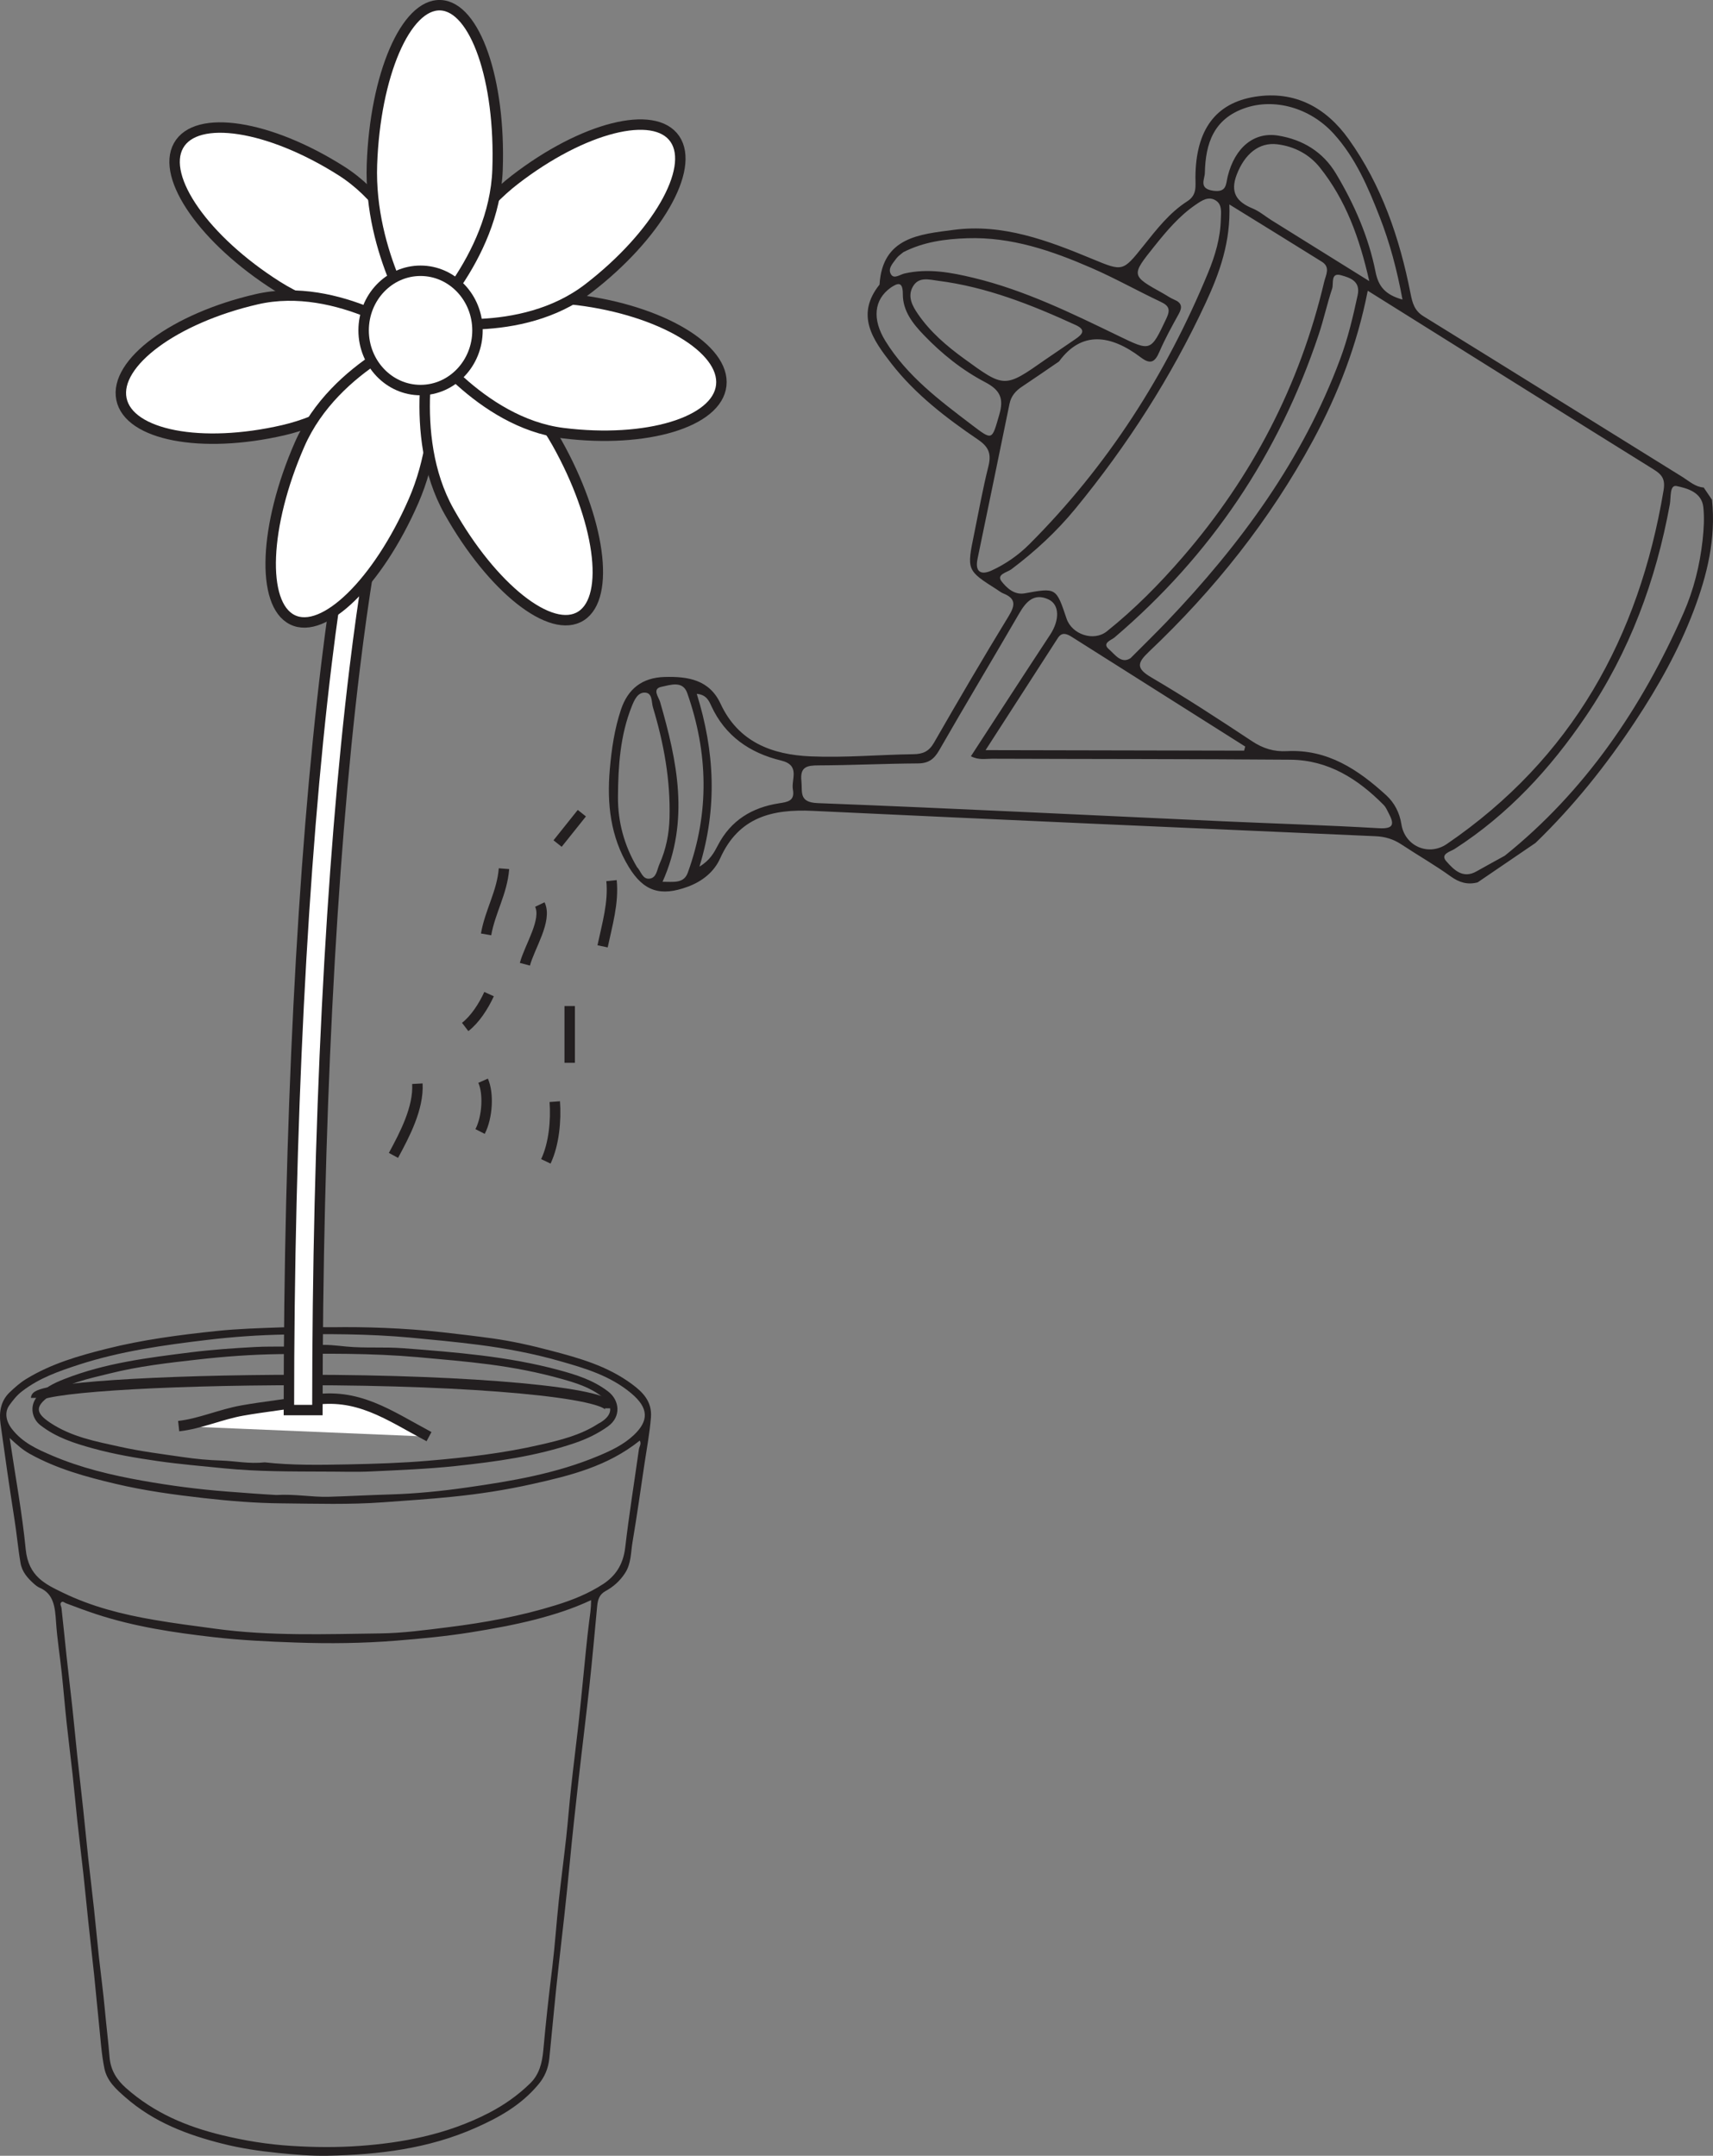 <?xml version="1.0" encoding="UTF-8"?>
<svg xmlns="http://www.w3.org/2000/svg" xmlns:xlink="http://www.w3.org/1999/xlink" width="164.145pt" height="206.606pt" viewBox="0 0 164.145 206.606" version="1.1">
<rect x="0" y="0" width="164.145" height="206.606" fill="#808080" stroke="none"/>
<defs>
<clipPath id="clip1">
  <path d="M 0 127 L 63 127 L 63 206.605 L 0 206.605 Z M 0 127 "/>
</clipPath>
<clipPath id="clip2">
  <path d="M 58 9 L 164.145 9 L 164.145 86 L 58 86 Z M 58 9 "/>
</clipPath>
</defs>
<g id="surface1">
<path style="fill:none;stroke-width:1;stroke-linecap:butt;stroke-linejoin:miter;stroke:rgb(13.73%,12.16%,12.549%);stroke-opacity:1;stroke-miterlimit:10;" d="M 0 -0.001 C 0 1.503 -13.152 2.718 -29.406 2.718 " transform="matrix(1,0,0,-1,58.465,134.972)"/>
<path style="fill:none;stroke-width:1;stroke-linecap:butt;stroke-linejoin:miter;stroke:rgb(13.73%,12.16%,12.549%);stroke-opacity:1;stroke-miterlimit:10;" d="M -0.002 0.001 C -0.002 0.951 11.444 1.72 25.592 1.72 " transform="matrix(1,0,0,-1,3.466,133.974)"/>
<g clip-path="url(#clip1)" clip-rule="nonzero">
<path style=" stroke:none;fill-rule:evenodd;fill:rgb(13.73%,12.16%,12.549%);fill-opacity:1;" d="M 26.473 143.277 C 25.051 143.199 23.398 143.074 21.742 142.945 C 19.027 142.738 16.336 142.383 13.648 141.906 C 10.688 141.379 7.766 140.691 4.953 139.484 C 3.578 138.891 2.18 138.281 1.148 136.957 C 0.559 136.199 0.422 135.34 0.891 134.684 C 1.246 134.184 1.633 133.703 2.109 133.34 C 3.758 132.062 5.641 131.414 7.512 130.801 C 11.547 129.488 15.703 128.91 19.859 128.414 C 22.332 128.117 24.82 127.945 27.305 127.898 C 31.301 127.828 35.297 127.824 39.293 128.191 C 41.473 128.395 43.648 128.602 45.824 128.879 C 48.473 129.219 51.086 129.715 53.664 130.449 C 56.051 131.133 58.453 131.828 60.488 133.531 C 62.176 134.945 62.195 136.172 60.699 137.566 C 59.723 138.473 58.551 139.023 57.359 139.523 C 53.293 141.23 49.043 141.941 44.785 142.551 C 42.348 142.902 39.891 143.148 37.441 143.223 C 35.453 143.281 33.473 143.391 31.484 143.449 C 29.887 143.492 28.309 143.172 26.473 143.277 M 0.926 137.816 C 1.637 138.473 2.195 138.969 2.824 139.316 C 5.449 140.781 8.266 141.543 11.094 142.211 C 13.867 142.867 16.684 143.25 19.5 143.57 C 22 143.852 24.512 144.059 27.023 144.078 C 30.262 144.109 33.504 144.215 36.75 143.973 C 38.938 143.809 41.125 143.676 43.312 143.449 C 45.898 143.191 48.461 142.797 51.004 142.227 C 54.625 141.422 58.219 140.535 61.305 138.062 C 61.484 138.387 61.262 138.621 61.223 138.891 C 60.781 142.031 60.277 145.16 59.91 148.312 C 59.715 149.953 58.98 151.027 57.812 151.801 C 56.375 152.742 54.824 153.355 53.234 153.844 C 49.871 154.887 46.445 155.512 42.977 155.945 C 40.801 156.215 38.613 156.516 36.438 156.543 C 31.168 156.613 25.895 156.812 20.637 156.094 C 18.664 155.828 16.691 155.578 14.727 155.238 C 11.738 154.723 8.793 153.988 6.004 152.629 C 4.387 151.84 2.723 151.102 2.465 148.492 C 2.121 144.977 1.473 141.508 0.926 137.816 M 56.641 153.352 C 56.641 154.141 56.535 154.785 56.453 155.414 C 56.23 157.156 56.078 158.91 55.898 160.66 C 55.746 162.164 55.605 163.668 55.438 165.172 C 55.207 167.219 54.945 169.266 54.723 171.32 C 54.551 172.906 54.43 174.496 54.258 176.082 C 54.031 178.137 53.758 180.18 53.539 182.23 C 53.316 184.316 53.18 186.414 52.926 188.5 C 52.598 191.156 52.301 193.82 52.062 196.492 C 51.949 197.727 51.668 198.82 50.797 199.668 C 49.605 200.832 48.297 201.738 46.879 202.48 C 44.848 203.535 42.734 204.27 40.555 204.777 C 38.559 205.242 36.543 205.508 34.504 205.656 C 32.301 205.816 30.113 205.797 27.91 205.656 C 25.648 205.516 23.434 205.156 21.223 204.617 C 17.906 203.809 14.777 202.512 12.066 200.105 C 11.238 199.367 10.594 198.461 10.492 197.105 C 10.375 195.602 10.184 194.105 10.047 192.602 C 9.895 190.934 9.668 189.273 9.484 187.605 C 9.32 186.082 9.18 184.547 9.016 183.02 C 8.836 181.355 8.633 179.691 8.449 178.027 C 8.285 176.496 8.141 174.965 7.977 173.441 C 7.797 171.746 7.598 170.055 7.414 168.359 C 7.25 166.805 7.105 165.246 6.938 163.688 C 6.762 162.047 6.559 160.418 6.383 158.781 C 6.215 157.223 6.07 155.66 5.891 154.105 C 5.867 153.926 5.711 153.727 5.863 153.57 C 6.012 153.418 6.168 153.594 6.328 153.656 C 7.289 154.02 8.25 154.379 9.223 154.699 C 12.883 155.902 16.648 156.461 20.418 156.895 C 23.062 157.199 25.727 157.328 28.383 157.418 C 31.574 157.531 34.773 157.492 37.957 157.238 C 40.328 157.047 42.695 156.824 45.055 156.449 C 47.141 156.113 49.211 155.742 51.262 155.219 C 53.07 154.75 54.859 154.188 56.641 153.352 M 31.867 127.199 C 29.762 127.199 28.355 127.156 26.953 127.211 C 24.879 127.285 22.797 127.344 20.73 127.562 C 17.191 127.934 13.652 128.395 10.176 129.273 C 7.543 129.938 4.918 130.684 2.508 132.16 C 1.926 132.516 1.406 132.977 0.906 133.457 C 0.098 134.238 -0.109 135.297 0.047 136.434 C 0.465 139.465 0.895 142.492 1.371 145.512 C 1.602 146.938 1.723 148.383 1.969 149.805 C 2.117 150.664 2.668 151.262 3.25 151.785 C 3.422 151.938 3.605 152.082 3.805 152.168 C 5.16 152.75 5.277 154.047 5.371 155.457 C 5.477 157.074 5.738 158.672 5.91 160.281 C 6.082 161.895 6.215 163.516 6.387 165.129 C 6.562 166.766 6.773 168.398 6.953 170.035 C 7.121 171.562 7.258 173.094 7.422 174.625 C 7.602 176.289 7.809 177.949 7.992 179.613 C 8.156 181.113 8.297 182.621 8.457 184.125 C 8.641 185.871 8.848 187.613 9.031 189.367 C 9.191 190.926 9.328 192.484 9.492 194.043 C 9.637 195.434 9.723 196.84 9.996 198.199 C 10.246 199.461 11.164 200.254 12.008 200.996 C 14.758 203.406 17.969 204.598 21.281 205.438 C 23.055 205.891 24.852 206.152 26.664 206.336 C 28.25 206.496 29.844 206.633 31.41 206.602 C 36.242 206.5 41.031 205.945 45.598 203.914 C 47.801 202.934 49.906 201.781 51.586 199.773 C 52.191 199.055 52.539 198.242 52.637 197.273 C 52.941 194.297 53.199 191.316 53.539 188.344 C 53.906 185.148 54.27 181.961 54.574 178.758 C 54.836 175.977 55.145 173.203 55.457 170.422 C 55.785 167.484 56.156 164.547 56.477 161.609 C 56.754 159.051 56.98 156.484 57.223 153.926 C 57.285 153.297 57.434 152.816 58.004 152.496 C 58.742 152.094 59.398 151.539 59.91 150.738 C 60.488 149.836 60.441 148.785 60.609 147.793 C 61.031 145.301 61.383 142.801 61.754 140.297 C 61.977 138.812 62.258 137.332 62.375 135.836 C 62.496 134.297 61.566 133.402 60.566 132.66 C 58.191 130.898 55.488 130.152 52.785 129.441 C 50.934 128.949 49.055 128.531 47.168 128.266 C 45.578 128.047 43.98 127.859 42.387 127.68 C 38.648 127.262 34.91 127.152 31.867 127.199 "/>
</g>
<path style=" stroke:none;fill-rule:evenodd;fill:rgb(13.73%,12.16%,12.549%);fill-opacity:1;" d="M 25.375 140.148 C 23.855 140.312 22.547 140.02 21.223 139.977 C 19.988 139.938 18.742 139.824 17.516 139.641 C 15.504 139.348 13.484 139.098 11.488 138.652 C 9.191 138.145 6.863 137.719 4.809 136.352 C 3.391 135.41 3.379 134.805 4.664 133.844 C 6.426 132.52 8.465 132.145 10.457 131.645 C 13.25 130.941 16.094 130.617 18.93 130.297 C 21.504 130.004 24.09 129.816 26.672 129.777 C 31.137 129.719 35.598 129.672 40.062 130.07 C 42.34 130.277 44.613 130.465 46.887 130.762 C 49.242 131.074 51.574 131.516 53.871 132.168 C 55.195 132.543 56.531 132.949 57.691 133.859 C 58.781 134.715 58.73 135.59 57.539 136.328 C 57.477 136.367 57.406 136.391 57.344 136.434 C 55.613 137.559 53.691 138.016 51.785 138.457 C 48.246 139.277 44.648 139.688 41.051 139.992 C 38.492 140.211 35.922 140.293 33.355 140.344 C 30.629 140.398 27.902 140.438 25.375 140.148 M 31.129 141.035 C 32.605 141.031 34.082 141.09 35.559 141.02 C 38.27 140.891 40.98 140.785 43.676 140.5 C 47.523 140.086 51.367 139.566 55.094 138.293 C 56.203 137.914 57.27 137.41 58.266 136.695 C 59.559 135.762 59.363 134.188 58.277 133.359 C 56.848 132.262 55.215 131.754 53.574 131.309 C 51.125 130.645 48.645 130.219 46.141 129.906 C 43.645 129.598 41.148 129.402 38.645 129.211 C 36.828 129.07 35.012 129.223 33.203 129.051 C 32.227 128.957 31.242 128.82 30.277 128.93 C 28.34 129.145 26.402 128.992 24.465 129.094 C 22.398 129.203 20.328 129.348 18.273 129.605 C 14.195 130.121 10.105 130.617 6.188 132.156 C 5.176 132.551 4.168 133.016 3.465 133.973 C 2.844 134.824 3.07 135.969 3.871 136.59 C 5.402 137.781 7.145 138.324 8.906 138.812 C 10.953 139.375 13.027 139.727 15.117 140.027 C 17.242 140.332 19.371 140.508 21.5 140.723 C 24.707 141.043 27.914 141.02 31.129 141.035 "/>
<path style="fill-rule:nonzero;fill:rgb(100%,100%,100%);fill-opacity:1;stroke-width:1;stroke-linecap:butt;stroke-linejoin:miter;stroke:rgb(13.73%,12.16%,12.549%);stroke-opacity:1;stroke-miterlimit:10;" d="M -0.001 0 C -3.895 2.075 -6.844 4.266 -11.384 3.481 C -13.52 3.11 -15.852 2.864 -17.884 2.504 C -19.985 2.129 -21.958 1.231 -23.989 1.008 " transform="matrix(1,0,0,-1,41.11,137.684)"/>
<path style=" stroke:none;fill-rule:nonzero;fill:rgb(100%,100%,100%);fill-opacity:1;" d="M 27.684 135.137 L 30.414 135.137 C 30.414 108.246 31.684 82.988 33.992 64.016 C 37.383 36.148 41.281 35.828 41.32 35.828 L 41.32 32.742 C 39.766 32.742 35.043 32.742 31.289 63.598 C 28.965 82.703 27.684 108.105 27.684 135.137 "/>
<path style="fill:none;stroke-width:1;stroke-linecap:butt;stroke-linejoin:miter;stroke:rgb(13.73%,12.16%,12.549%);stroke-opacity:1;stroke-miterlimit:10;" d="M 0.001 -0.002 L 2.732 -0.002 C 2.732 26.889 4.001 52.147 6.31 71.12 C 9.7 98.987 13.599 99.307 13.638 99.307 L 13.638 102.393 C 12.083 102.393 7.361 102.393 3.607 71.538 C 1.282 52.432 0.001 27.03 0.001 -0.002 Z M 0.001 -0.002 " transform="matrix(1,0,0,-1,27.682,135.135)"/>
<path style=" stroke:none;fill-rule:nonzero;fill:rgb(100%,100%,100%);fill-opacity:1;" d="M 32.699 16.371 C 25.785 11.988 18.805 10.906 17.105 13.957 C 15.406 17.004 19.633 23.027 26.547 27.41 C 33.457 31.793 41.664 30.68 41.664 30.68 C 41.664 30.68 39.613 20.754 32.699 16.371 "/>
<path style="fill:none;stroke-width:1;stroke-linecap:butt;stroke-linejoin:miter;stroke:rgb(13.73%,12.16%,12.549%);stroke-opacity:1;stroke-miterlimit:10;" d="M 0.001 0 C -6.913 4.383 -13.893 5.465 -15.593 2.414 C -17.292 -0.633 -13.065 -6.656 -6.151 -11.039 C 0.759 -15.422 8.966 -14.309 8.966 -14.309 C 8.966 -14.309 6.915 -4.383 0.001 0 Z M 0.001 0 " transform="matrix(1,0,0,-1,32.698,16.371)"/>
<path style=" stroke:none;fill-rule:nonzero;fill:rgb(100%,100%,100%);fill-opacity:1;" d="M 24.594 28.68 C 16.738 30.492 10.934 34.773 11.637 38.242 C 12.34 41.707 19.281 43.047 27.145 41.23 C 35.004 39.418 40.297 32.641 40.297 32.641 C 40.297 32.641 32.453 26.867 24.594 28.68 "/>
<path style="fill:none;stroke-width:1;stroke-linecap:butt;stroke-linejoin:miter;stroke:rgb(13.73%,12.16%,12.549%);stroke-opacity:1;stroke-miterlimit:10;" d="M -0.001 0.001 C -7.856 -1.811 -13.661 -6.092 -12.958 -9.561 C -12.255 -13.026 -5.313 -14.366 2.55 -12.549 C 10.409 -10.737 15.702 -3.96 15.702 -3.96 C 15.702 -3.96 7.859 1.814 -0.001 0.001 Z M -0.001 0.001 " transform="matrix(1,0,0,-1,24.595,28.681)"/>
<path style=" stroke:none;fill-rule:nonzero;fill:rgb(100%,100%,100%);fill-opacity:1;" d="M 28.703 42.609 C 25.305 50.379 24.996 57.898 28.012 59.395 C 31.023 60.891 36.223 55.805 39.621 48.035 C 43.016 40.262 41.152 31.664 41.152 31.664 C 41.152 31.664 32.098 34.836 28.703 42.609 "/>
<path style="fill:none;stroke-width:1;stroke-linecap:butt;stroke-linejoin:miter;stroke:rgb(13.73%,12.16%,12.549%);stroke-opacity:1;stroke-miterlimit:10;" d="M 0 -0.001 C -3.398 -7.771 -3.707 -15.29 -0.691 -16.786 C 2.321 -18.282 7.52 -13.196 10.918 -5.427 C 14.313 2.347 12.449 10.944 12.449 10.944 C 12.449 10.944 3.395 7.772 0 -0.001 Z M 0 -0.001 " transform="matrix(1,0,0,-1,28.703,42.608)"/>
<path style=" stroke:none;fill-rule:nonzero;fill:rgb(100%,100%,100%);fill-opacity:1;" d="M 43.027 49.012 C 47.16 56.367 52.82 60.855 55.676 59.031 C 58.527 57.211 57.492 49.77 53.359 42.414 C 49.227 35.055 41.508 31.883 41.508 31.883 C 41.508 31.883 38.895 41.656 43.027 49.012 "/>
<path style="fill:none;stroke-width:1;stroke-linecap:butt;stroke-linejoin:miter;stroke:rgb(13.73%,12.16%,12.549%);stroke-opacity:1;stroke-miterlimit:10;" d="M 0 -0 C 4.133 -7.355 9.793 -11.844 12.649 -10.02 C 15.5 -8.199 14.465 -0.758 10.332 6.598 C 6.199 13.957 -1.519 17.129 -1.519 17.129 C -1.519 17.129 -4.133 7.355 0 -0 Z M 0 -0 " transform="matrix(1,0,0,-1,43.027,49.012)"/>
<path style=" stroke:none;fill-rule:nonzero;fill:rgb(100%,100%,100%);fill-opacity:1;" d="M 53.949 41.508 C 61.938 42.504 68.727 40.457 69.113 36.938 C 69.504 33.414 63.34 29.746 55.352 28.75 C 47.363 27.754 40.297 32.34 40.297 32.34 C 40.297 32.34 45.965 40.512 53.949 41.508 "/>
<path style="fill:none;stroke-width:1;stroke-linecap:butt;stroke-linejoin:miter;stroke:rgb(13.73%,12.16%,12.549%);stroke-opacity:1;stroke-miterlimit:10;" d="M -0.002 -0 C 7.987 -0.996 14.776 1.051 15.162 4.57 C 15.553 8.094 9.389 11.762 1.401 12.758 C -6.588 13.754 -13.654 9.168 -13.654 9.168 C -13.654 9.168 -7.986 0.996 -0.002 -0 Z M -0.002 -0 " transform="matrix(1,0,0,-1,53.951,41.508)"/>
<path style=" stroke:none;fill-rule:nonzero;fill:rgb(100%,100%,100%);fill-opacity:1;" d="M 56.398 27.625 C 62.918 22.602 66.621 16.199 64.672 13.324 C 62.719 10.453 55.855 12.195 49.34 17.223 C 42.824 22.246 40.527 30.723 40.527 30.723 C 40.527 30.723 49.887 32.652 56.398 27.625 "/>
<path style="fill:none;stroke-width:1;stroke-linecap:butt;stroke-linejoin:miter;stroke:rgb(13.73%,12.16%,12.549%);stroke-opacity:1;stroke-miterlimit:10;" d="M -0.001 0.002 C 6.519 5.025 10.222 11.428 8.273 14.303 C 6.32 17.174 -0.544 15.432 -7.059 10.404 C -13.575 5.381 -15.872 -3.096 -15.872 -3.096 C -15.872 -3.096 -6.512 -5.025 -0.001 0.002 Z M -0.001 0.002 " transform="matrix(1,0,0,-1,56.399,27.627)"/>
<path style=" stroke:none;fill-rule:nonzero;fill:rgb(100%,100%,100%);fill-opacity:1;" d="M 47.676 16.258 C 47.977 7.688 45.527 0.633 42.207 0.5 C 38.883 0.367 35.941 7.207 35.641 15.777 C 35.34 24.348 40.184 31.496 40.184 31.496 C 40.184 31.496 47.375 24.828 47.676 16.258 "/>
<path style="fill:none;stroke-width:1;stroke-linecap:butt;stroke-linejoin:miter;stroke:rgb(13.73%,12.16%,12.549%);stroke-opacity:1;stroke-miterlimit:10;" d="M 0.001 0 C 0.302 8.571 -2.147 15.625 -5.467 15.758 C -8.792 15.891 -11.733 9.051 -12.034 0.481 C -12.335 -8.089 -7.491 -15.238 -7.491 -15.238 C -7.491 -15.238 -0.299 -8.57 0.001 0 Z M 0.001 0 " transform="matrix(1,0,0,-1,47.675,16.258)"/>
<path style=" stroke:none;fill-rule:nonzero;fill:rgb(100%,100%,100%);fill-opacity:1;" d="M 34.844 31.664 C 34.844 34.824 37.285 37.383 40.297 37.383 C 43.309 37.383 45.754 34.824 45.754 31.664 C 45.754 28.508 43.309 25.949 40.297 25.949 C 37.285 25.949 34.844 28.508 34.844 31.664 "/>
<path style="fill:none;stroke-width:1;stroke-linecap:butt;stroke-linejoin:miter;stroke:rgb(13.73%,12.16%,12.549%);stroke-opacity:1;stroke-miterlimit:10;" d="M 0.001 0.001 C 0.001 -3.159 2.443 -5.717 5.454 -5.717 C 8.466 -5.717 10.911 -3.159 10.911 0.001 C 10.911 3.158 8.466 5.716 5.454 5.716 C 2.443 5.716 0.001 3.158 0.001 0.001 Z M 0.001 0.001 " transform="matrix(1,0,0,-1,34.843,31.666)"/>
<g clip-path="url(#clip2)" clip-rule="nonzero">
<path style=" stroke:none;fill-rule:evenodd;fill:rgb(13.73%,12.16%,12.549%);fill-opacity:1;" d="M 63.488 84.508 C 64.527 84.5 65.516 84.703 65.902 83.645 C 67.996 77.902 67.863 72.141 65.852 66.418 C 65.418 65.188 64.203 65.66 63.391 65.82 C 62.445 66.008 63.121 66.82 63.25 67.262 C 64.895 72.957 66.102 78.648 63.488 84.508 M 85.363 27.559 C 83.734 28.715 83.559 30.598 84.84 32.676 C 86.918 36.043 90.031 38.367 93.109 40.711 C 95.133 42.25 95.039 42.195 95.746 39.773 C 96.211 38.195 95.859 37.391 94.383 36.617 C 92.207 35.477 90.27 33.926 88.551 32.141 C 87.488 31.035 86.504 29.824 86.512 28.18 C 86.516 26.859 85.941 27.184 85.363 27.559 M 67.023 83.055 C 68.047 82.441 68.43 81.703 68.793 81.004 C 70.039 78.609 72.07 77.387 74.641 76.988 C 75.492 76.859 76.176 76.754 75.98 75.676 C 75.797 74.676 76.73 73.34 74.832 72.883 C 71.863 72.164 69.484 70.547 68.152 67.641 C 67.938 67.176 67.688 66.574 66.766 66.496 C 68.473 71.98 68.762 77.387 67.023 83.055 M 61.035 83.094 C 61.426 83.492 61.559 84.301 62.258 84.207 C 62.926 84.113 62.957 83.332 63.188 82.824 C 63.82 81.414 64.117 79.918 64.156 78.371 C 64.25 74.75 63.609 71.234 62.566 67.789 C 62.414 67.285 62.539 66.402 61.797 66.379 C 61.086 66.352 60.77 67.121 60.535 67.703 C 59.426 70.48 59.234 73.422 59.215 76.367 C 59.199 78.758 59.809 81.016 61.035 83.094 M 134.391 28.711 C 133.863 25.855 133.176 23.27 132.199 20.773 C 131.09 17.926 129.883 15.105 127.789 12.805 C 125.508 10.301 122.102 9.398 119.324 10.348 C 116.289 11.383 115.512 13.762 115.453 16.578 C 115.441 17.172 114.836 18.07 116.234 18.277 C 117.57 18.473 117.457 17.652 117.645 16.891 C 118.332 14.145 120.152 12.621 122.461 12.992 C 124.828 13.375 126.773 14.551 128.02 16.641 C 129.777 19.578 131.145 22.707 131.812 26.07 C 132.09 27.473 132.762 28.254 134.391 28.711 M 131.207 26.941 C 130.262 22.75 128.938 19.145 126.477 16.059 C 125.465 14.789 124.035 14.031 122.395 13.828 C 120.637 13.613 119.266 14.762 118.508 16.734 C 117.852 18.449 118.5 19.352 120.043 19.984 C 120.684 20.25 121.234 20.727 121.832 21.102 C 124.852 22.984 127.871 24.863 131.207 26.941 M 100.176 34.457 C 101.145 33.797 102.117 33.137 103.086 32.473 C 103.742 32.023 104.07 31.605 103.07 31.148 C 98.836 29.207 94.531 27.496 89.871 26.906 C 89.031 26.797 88.031 26.488 87.473 27.469 C 86.926 28.426 87.438 29.336 87.961 30.098 C 89.137 31.809 90.695 33.148 92.367 34.363 C 96.262 37.199 96.258 37.207 100.176 34.457 M 108.332 63.078 C 109.594 61.809 110.734 60.699 111.828 59.555 C 118.871 52.172 124.824 44.074 128.418 34.414 C 129.16 32.426 129.648 30.367 130.094 28.293 C 130.391 26.93 129.348 26.617 128.523 26.383 C 127.469 26.078 127.812 27.172 127.652 27.656 C 127.168 29.105 126.848 30.609 126.363 32.059 C 122.531 43.543 116.023 53.227 106.801 61.09 C 106.492 61.348 105.562 61.629 106.258 62.219 C 106.828 62.707 107.438 63.664 108.332 63.078 M 86.555 24.172 C 86.328 24.371 86.066 24.531 85.898 24.762 C 85.562 25.227 85.02 25.754 85.395 26.32 C 85.688 26.758 86.254 26.305 86.676 26.211 C 88.926 25.695 91.117 26.105 93.293 26.629 C 98.184 27.809 102.672 30.008 107.164 32.184 C 110.297 33.699 110.254 33.711 111.762 30.531 C 112.156 29.699 112.051 29.312 111.223 28.926 C 108.996 27.875 106.844 26.66 104.586 25.68 C 100.801 24.031 96.914 22.691 92.691 22.832 C 90.566 22.902 88.484 23.184 86.555 24.172 M 119.215 71.941 C 119.25 71.809 119.285 71.676 119.32 71.547 C 113.785 68.047 108.246 64.551 102.715 61.047 C 102.219 60.734 101.754 60.543 101.363 61.152 C 99.117 64.625 96.879 68.105 94.441 71.891 C 102.949 71.91 111.082 71.926 119.215 71.941 M 144.195 82.008 C 151.824 75.883 157.316 67.867 161.32 58.754 C 162.297 56.535 162.879 54.184 163.148 51.773 C 163.262 50.73 163.328 49.652 163.219 48.609 C 163.066 47.172 161.68 46.797 160.656 46.582 C 159.977 46.441 160.125 47.688 160.012 48.316 C 158.676 55.637 156.148 62.473 151.949 68.664 C 148.551 73.68 144.52 78.055 139.391 81.359 C 139 81.613 137.961 81.84 138.594 82.547 C 139.289 83.332 140.164 84.262 141.48 83.512 C 142.297 83.047 143.125 82.602 144.195 82.008 M 101.48 34.641 C 100.082 35.594 99.02 36.336 97.938 37.051 C 97.324 37.457 96.887 37.953 96.734 38.703 C 95.719 43.66 94.695 48.617 93.668 53.57 C 93.41 54.816 94.004 55.141 95.02 54.676 C 96.363 54.059 97.59 53.203 98.629 52.164 C 106.125 44.664 111.738 35.91 115.766 26.129 C 116.438 24.5 116.945 22.793 116.984 21 C 117 20.371 117.129 19.621 116.508 19.219 C 115.801 18.766 115.16 19.219 114.57 19.621 C 112.992 20.699 111.785 22.141 110.609 23.609 C 108.371 26.406 108.379 26.41 111.438 28.113 C 111.797 28.312 112.137 28.559 112.512 28.715 C 113.227 29.012 113.324 29.422 112.953 30.086 C 112.297 31.27 111.641 32.457 111.105 33.699 C 110.688 34.676 110.277 34.977 109.328 34.262 C 106.453 32.082 103.652 31.664 101.48 34.641 M 93.035 72.477 C 95.582 68.562 98.094 64.68 100.637 60.816 C 101.539 59.441 101.551 57.934 100.453 57.438 C 99.074 56.809 98.312 57.672 97.66 58.797 C 95.125 63.172 92.52 67.504 90.004 71.891 C 89.508 72.754 88.984 73.156 87.965 73.164 C 84.789 73.184 81.613 73.34 78.438 73.352 C 77.324 73.355 76.648 73.484 76.793 74.848 C 76.902 75.91 76.52 76.898 78.355 76.969 C 91.289 77.469 104.219 78.117 117.145 78.707 C 122.141 78.934 127.141 79.082 132.133 79.375 C 133.637 79.461 133.586 78.914 133.051 77.906 C 132.914 77.648 132.797 77.359 132.598 77.156 C 130.129 74.652 127.277 72.84 123.652 72.809 C 114.125 72.734 104.594 72.75 95.066 72.715 C 94.438 72.711 93.781 72.867 93.035 72.477 M 117.801 19.594 C 117.941 23.172 116.871 26.145 115.531 29.031 C 112.227 36.148 108.012 42.703 103.035 48.766 C 101.242 50.949 99.172 52.859 96.906 54.562 C 96.512 54.859 95.453 55.043 95.969 55.711 C 96.441 56.316 97.18 57.051 98.195 56.863 C 101.207 56.316 101.203 56.309 102.199 59.281 C 102.715 60.816 104.809 61.504 106.055 60.512 C 108.723 58.379 111.113 55.957 113.344 53.375 C 119.996 45.68 124.555 36.906 126.891 26.996 C 127.043 26.359 127.508 25.609 126.668 25.086 C 123.801 23.297 120.922 21.523 117.801 19.594 M 131.062 27.863 C 130.043 33.059 128.223 37.754 125.812 42.215 C 121.695 49.828 116.371 56.516 110.102 62.453 C 108.965 63.531 108.84 64.051 110.332 64.926 C 113.621 66.855 116.82 68.949 120.004 71.055 C 121.043 71.738 122.086 72.055 123.309 71.988 C 127.195 71.781 130.145 73.758 132.836 76.219 C 133.613 76.93 134.113 77.883 134.285 78.984 C 134.609 81.094 136.883 82.09 138.641 80.887 C 150.621 72.699 157.043 61.109 159.406 47.008 C 159.594 45.902 159.25 45.48 158.426 44.969 C 150.445 40.008 142.484 35.012 134.52 30.027 C 133.434 29.344 132.348 28.664 131.062 27.863 M 141.59 84.566 C 140.633 84.816 139.844 84.586 139.016 83.996 C 137.492 82.898 135.855 81.965 134.285 80.926 C 133.527 80.426 132.73 80.18 131.812 80.141 C 113.832 79.348 95.852 78.562 77.875 77.711 C 73.984 77.527 70.781 78.316 69.012 82.254 C 68.434 83.551 67.305 84.465 65.906 84.98 C 63.293 85.945 61.68 85.43 60.25 83.086 C 58.492 80.195 58.148 77.016 58.434 73.73 C 58.602 71.793 58.883 69.867 59.5 68.016 C 60.164 66.023 61.527 64.938 63.691 64.879 C 65.934 64.816 67.98 65.148 69.043 67.438 C 70.754 71.129 73.992 72.328 77.656 72.488 C 80.938 72.633 84.234 72.328 87.527 72.281 C 88.441 72.27 89.016 72.016 89.5 71.176 C 91.84 67.098 94.215 63.043 96.664 59.031 C 97.301 57.988 97.336 57.355 96.141 56.875 C 95.926 56.789 95.738 56.633 95.539 56.508 C 92.629 54.656 92.629 54.656 93.355 51.121 C 93.793 48.988 94.172 46.84 94.703 44.73 C 95 43.551 94.801 42.867 93.719 42.133 C 90.656 40.051 87.703 37.789 85.406 34.832 C 83.641 32.559 81.945 30.195 84.281 27.273 C 84.555 22.711 88.156 22.457 91.371 22.031 C 96.086 21.406 100.422 23.055 104.684 24.824 C 107.602 26.031 107.586 26.039 109.578 23.547 C 110.828 21.984 112.062 20.383 113.77 19.289 C 114.73 18.676 114.543 17.824 114.551 16.953 C 114.586 12.469 116.461 9.875 120.262 9.27 C 124.102 8.66 127.086 10.328 129.234 13.336 C 132.395 17.758 134.117 22.816 135.16 28.117 C 135.336 29.004 135.52 29.762 136.395 30.305 C 144.695 35.43 152.965 40.598 161.254 45.734 C 161.879 46.129 162.453 46.668 163.254 46.723 C 163.52 47.109 163.781 47.5 164.047 47.891 C 164.441 51.605 163.59 55.113 162.285 58.547 C 160.859 62.301 158.91 65.773 156.703 69.117 C 153.918 73.34 150.777 77.266 147.137 80.785 C 145.289 82.047 143.441 83.305 141.59 84.566 "/>
</g>
<path style="fill:none;stroke-width:1;stroke-linecap:butt;stroke-linejoin:miter;stroke:rgb(13.73%,12.16%,12.549%);stroke-opacity:1;stroke-miterlimit:10;" d="M -0.002 -0.002 C -0.181 -2.294 -1.33 -4.087 -1.717 -6.298 " transform="matrix(1,0,0,-1,48.295,83.252)"/>
<path style="fill:none;stroke-width:1;stroke-linecap:butt;stroke-linejoin:miter;stroke:rgb(13.73%,12.16%,12.549%);stroke-opacity:1;stroke-miterlimit:10;" d="M 0.001 -0.001 C 0.72 -1.504 -0.983 -4.04 -1.432 -5.723 " transform="matrix(1,0,0,-1,51.729,86.687)"/>
<path style="fill:none;stroke-width:1;stroke-linecap:butt;stroke-linejoin:miter;stroke:rgb(13.73%,12.16%,12.549%);stroke-opacity:1;stroke-miterlimit:10;" d="M 0.001 -0 C 0.54 -1.211 0.427 -3.469 -0.288 -4.867 " transform="matrix(1,0,0,-1,46.292,103.574)"/>
<path style="fill:none;stroke-width:1;stroke-linecap:butt;stroke-linejoin:miter;stroke:rgb(13.73%,12.16%,12.549%);stroke-opacity:1;stroke-miterlimit:10;" d="M 0.001 0.001 C 0.126 -2.338 -1.214 -4.874 -2.292 -6.87 " transform="matrix(1,0,0,-1,39.995,103.861)"/>
<path style="fill:none;stroke-width:1;stroke-linecap:butt;stroke-linejoin:miter;stroke:rgb(13.73%,12.16%,12.549%);stroke-opacity:1;stroke-miterlimit:10;" d="M -0.001 -0.001 C 0.132 -1.805 -0.075 -4.083 -0.856 -5.723 " transform="matrix(1,0,0,-1,53.161,105.578)"/>
<path style="fill:none;stroke-width:1;stroke-linecap:butt;stroke-linejoin:miter;stroke:rgb(13.73%,12.16%,12.549%);stroke-opacity:1;stroke-miterlimit:10;" d="M 0 -0 C 0.934 0.715 1.762 1.988 2.289 3.148 " transform="matrix(1,0,0,-1,44.574,98.422)"/>
<path style="fill:none;stroke-width:1;stroke-linecap:butt;stroke-linejoin:miter;stroke:rgb(13.73%,12.16%,12.549%);stroke-opacity:1;stroke-miterlimit:10;" d="M -0.001 0.001 C -0.774 -0.967 -1.551 -1.936 -2.325 -2.909 " transform="matrix(1,0,0,-1,55.755,77.935)"/>
<path style="fill:none;stroke-width:1;stroke-linecap:butt;stroke-linejoin:miter;stroke:rgb(13.73%,12.16%,12.549%);stroke-opacity:1;stroke-miterlimit:10;" d="M -0.001 -0.001 C 0.214 -2.122 -0.423 -4.239 -0.856 -6.298 " transform="matrix(1,0,0,-1,58.598,84.397)"/>
<path style="fill:none;stroke-width:1;stroke-linecap:butt;stroke-linejoin:miter;stroke:rgb(13.73%,12.16%,12.549%);stroke-opacity:1;stroke-miterlimit:10;" d="M -0.002 0.001 L -0.002 -5.437 " transform="matrix(1,0,0,-1,54.592,96.419)"/>
</g>
</svg>
